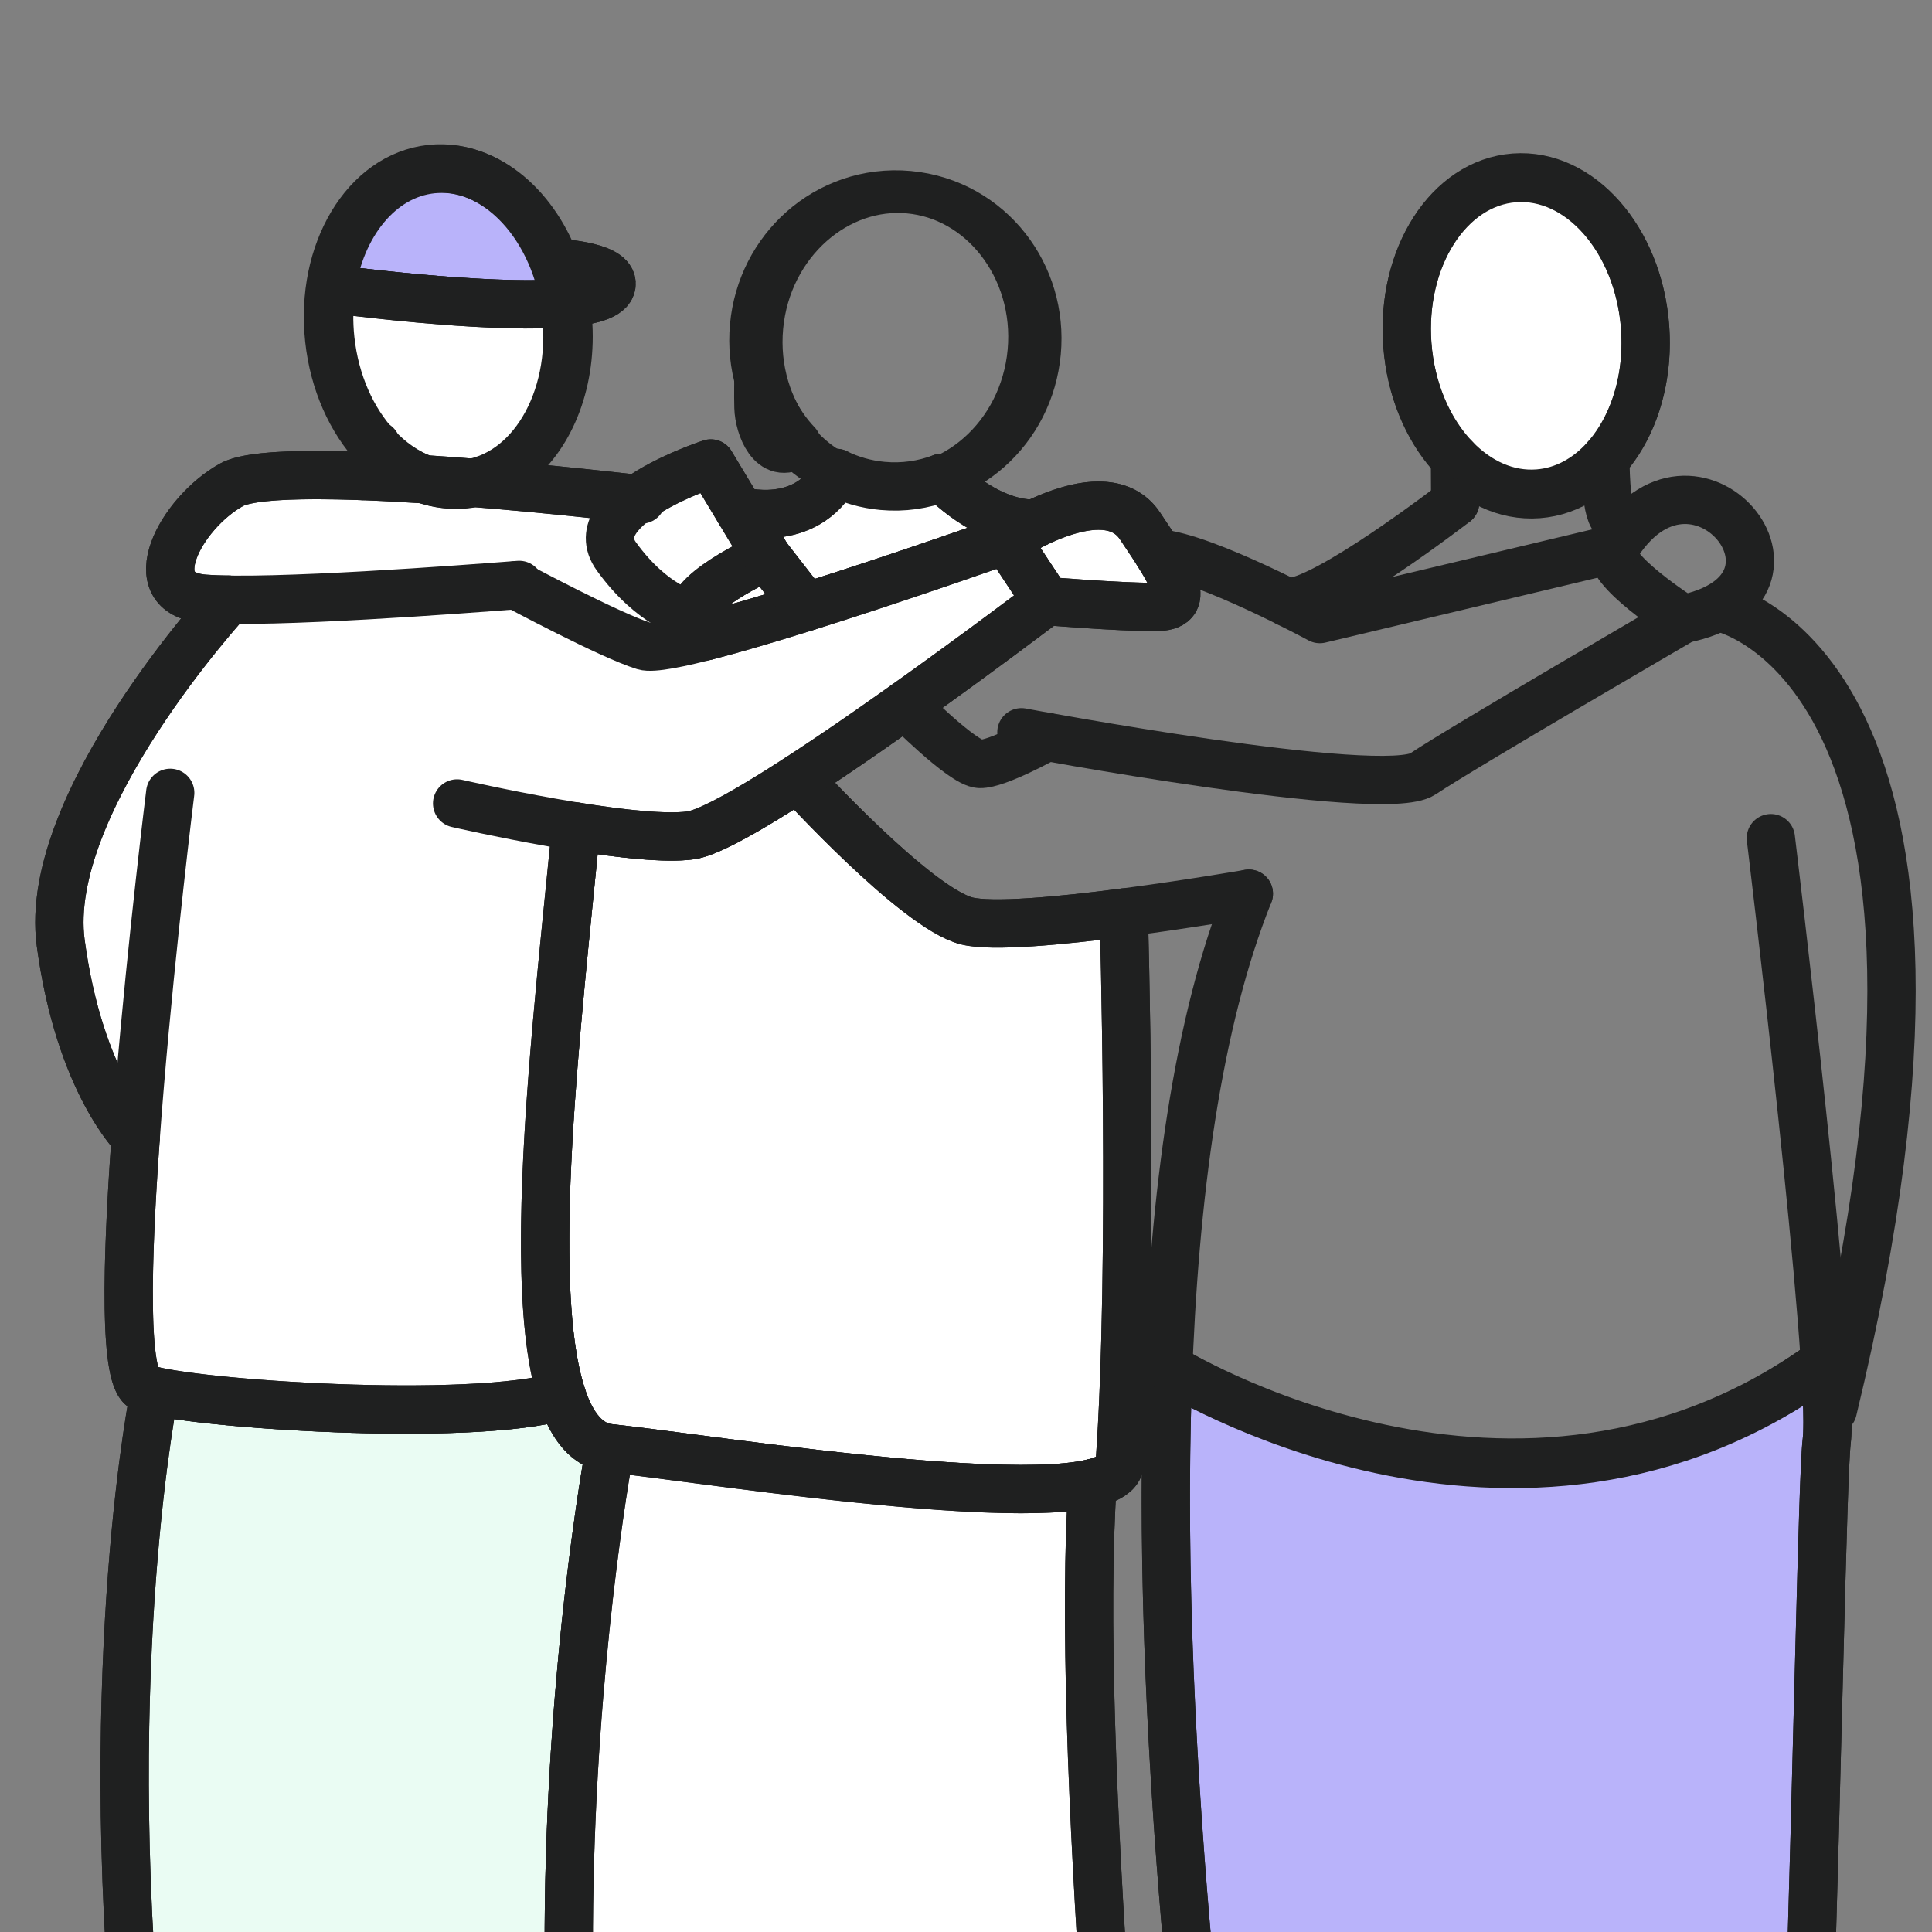 <?xml version="1.0" encoding="UTF-8" standalone="no"?>
<!DOCTYPE svg PUBLIC "-//W3C//DTD SVG 1.1//EN" "http://www.w3.org/Graphics/SVG/1.1/DTD/svg11.dtd">
<svg width="100%" height="100%" viewBox="0 0 600 600" version="1.1" xmlns="http://www.w3.org/2000/svg" xmlns:xlink="http://www.w3.org/1999/xlink" xml:space="preserve" xmlns:serif="http://www.serif.com/" style="fill-rule:evenodd;clip-rule:evenodd;stroke-linejoin:round;stroke-miterlimit:2;">
    <rect x="0" y="0" width="600" height="600" fill="#808080" stroke="none"/>
    <g transform="matrix(2.173,0,0,2.173,-639.539,-733.246)">
        <path d="M314.088,631.541C308.584,574.498 316.418,536.246 316.418,536.246C326.147,538.4 362.256,540.563 374.611,536.935C376.063,541.35 378.271,544.07 381.484,544.412C381.484,544.412 371.806,595.899 377.269,649.544C370.211,670.957 288.465,700.634 288.465,700.634L272.265,652.167L314.088,631.541Z" style="fill:rgb(234,252,243);stroke:rgb(31,32,32);stroke-width:6.9px;"/>
    </g>
    <g transform="matrix(2.173,0,0,2.173,-639.539,-733.246)">
        <path d="M348.115,401.249C350.122,403.42 352.463,405.037 354.979,405.931C351.974,405.735 348.987,405.573 346.14,405.467C348.505,405.345 348.24,402.162 348.115,401.249Z" style="fill:white;stroke:rgb(31,32,32);stroke-width:6.9px;"/>
    </g>
    <g transform="matrix(2.173,0,0,2.173,-639.539,-733.246)">
        <path d="M375.188,380.729C374.863,378.712 374.343,376.79 373.66,374.996C373.66,374.996 381.534,375.32 381.706,377.893C381.816,379.535 379.169,380.379 375.188,380.729Z" style="fill:rgb(185,179,250);stroke:rgb(31,32,32);stroke-width:6.9px;"/>
    </g>
    <g transform="matrix(2.173,0,0,2.173,-639.539,-733.246)">
        <path d="M373.66,374.996C374.343,376.79 374.863,378.712 375.188,380.729C363.834,381.728 341.635,378.706 341.635,378.706C342.93,369.543 348.586,362.427 356.053,361.628C363.443,360.836 370.408,366.465 373.66,374.996Z" style="fill:rgb(185,179,250);stroke:rgb(31,32,32);stroke-width:6.9px;"/>
    </g>
    <g transform="matrix(2.173,0,0,2.173,-639.539,-733.246)">
        <path d="M402.706,389.545C403.394,393.909 405.365,397.852 408.23,400.879C404.616,403.396 402.775,398.37 402.706,395.676C402.657,393.78 402.706,391.875 402.706,389.979L402.706,389.545Z" style="fill:white;stroke:rgb(31,32,32);stroke-width:6.9px;"/>
    </g>
    <g transform="matrix(2.173,0,0,2.173,-639.539,-733.246)">
        <path d="M502.25,402.932C498.532,399.058 495.946,393.273 495.448,386.668C494.51,374.209 501.359,363.52 510.734,362.814C520.109,362.108 528.482,371.65 529.42,384.11C529.579,386.226 529.514,388.29 529.25,390.264C528.576,395.306 526.604,399.752 523.764,402.932C521.169,405.837 517.85,407.685 514.135,407.964C509.729,408.296 505.545,406.365 502.25,402.932Z" style="fill:white;stroke:rgb(31,32,32);stroke-width:6.9px;"/>
    </g>
    <g transform="matrix(2.173,0,0,2.173,-639.539,-733.246)">
        <path d="M442.208,412.283C446.764,410.055 453.923,407.678 457.22,412.574C462.259,420.058 464.831,424.184 459.388,424.184C453.944,424.184 443.898,423.337 443.898,423.337L438.12,414.597C438.12,414.597 439.801,413.461 442.208,412.283Z" style="fill:white;stroke:rgb(31,32,32);stroke-width:6.9px;"/>
    </g>
    <g transform="matrix(2.173,0,0,2.173,-639.539,-733.246)">
        <path d="M403.885,416.943L409.514,424.184C404.305,425.819 399.231,427.326 395.133,428.375C395.133,428.375 394.627,427.936 393.562,426.328C391.084,422.585 403.885,416.943 403.885,416.943Z" style="fill:white;stroke:rgb(31,32,32);stroke-width:6.9px;"/>
    </g>
    <g transform="matrix(2.173,0,0,2.173,-639.539,-733.246)">
        <path d="M399.961,410.425C399.961,410.425 409.451,413.26 413.827,405.02C415.856,406.018 418.084,406.665 420.447,406.881C423.415,407.153 426.294,406.719 428.937,405.711C428.937,405.711 435.168,412.358 442.208,412.283C439.801,413.461 438.12,414.597 438.12,414.597C438.12,414.597 423.34,419.844 409.514,424.184L403.885,416.943L399.961,410.425Z" style="fill:white;stroke:rgb(31,32,32);stroke-width:6.9px;"/>
    </g>
    <g transform="matrix(2.173,0,0,2.173,-639.539,-733.246)">
        <path d="M454.911,467.858C454.911,467.858 456.383,518.491 454.336,546.591C453.703,555.288 396.209,545.979 381.484,544.412C378.271,544.07 376.063,541.35 374.611,536.935C369.406,521.115 373.904,483.526 376.653,455.573C382.981,456.588 389.483,457.322 393.035,456.82C395.637,456.453 401.489,453.114 408.333,448.676C408.333,448.676 425.181,467.188 432.465,469.049C436.048,469.964 445.862,469.037 454.911,467.858Z" style="fill:white;stroke:rgb(31,32,32);stroke-width:6.9px;"/>
    </g>
    <g transform="matrix(2.173,0,0,2.173,-639.539,-733.246)">
        <path d="M374.611,536.935C361.477,540.792 321.498,538.104 314.904,535.84C312.004,534.844 312.377,518.264 313.706,500C313.706,500 305.68,492.244 302.988,472.193C300.297,452.142 327.011,423.143 327.011,423.143C325.678,423.123 324.499,423.078 323.515,423.002C314.012,422.269 320.092,410.797 327.396,406.723C329.86,405.349 337.326,405.14 346.14,405.467C348.987,405.573 351.974,405.735 354.979,405.931C356.868,406.602 358.856,406.865 360.875,406.649C361.295,406.604 361.71,406.538 362.118,406.454C373.147,407.342 383.055,408.478 385.441,408.758C389.708,405.68 395.897,403.673 395.897,403.673L403.885,416.943C403.885,416.943 391.084,422.585 393.562,426.328C394.627,427.936 395.133,428.375 395.133,428.375C399.231,427.326 404.305,425.819 409.514,424.184C423.34,419.844 438.12,414.597 438.12,414.597L443.898,423.337C443.898,423.337 434.485,430.499 423.645,438.202C411.467,446.855 397.489,456.191 393.035,456.82C389.483,457.322 382.981,456.588 376.653,455.573C373.904,483.526 369.406,521.115 374.611,536.935Z" style="fill:white;stroke:rgb(31,32,32);stroke-width:6.9px;"/>
    </g>
    <g transform="matrix(2.173,0,0,2.173,-639.539,-733.246)">
        <path d="M341.635,378.706C341.635,378.706 363.834,381.728 375.188,380.729C375.272,381.255 375.343,381.786 375.401,382.324C376.328,390.978 373.451,398.892 368.46,403.237C366.609,404.849 364.466,405.97 362.118,406.454C359.769,406.265 357.369,406.087 354.979,405.931C352.463,405.037 350.122,403.42 348.115,401.249C344.654,397.506 342.187,392.117 341.527,385.952C341.259,383.452 341.309,381.014 341.635,378.706Z" style="fill:white;stroke:rgb(31,32,32);stroke-width:6.9px;"/>
    </g>
    <g transform="matrix(2.173,0,0,2.173,-639.539,-733.246)">
        <path d="M461.279,532.911C461.279,532.911 511.216,563.97 555.132,532.063C555.485,537.454 555.608,541.517 555.383,543.392C554.153,553.661 552.684,707.369 546.176,716.568C543.244,720.712 529.068,721.139 514.377,720.357C496.462,719.403 477.78,716.651 477.78,716.651C477.78,716.651 458.089,614.32 461.279,532.911Z" style="fill:rgb(185,179,250);stroke:rgb(31,32,32);stroke-width:6.9px;"/>
    </g>
    <g transform="matrix(-2.161,0.231,0.231,2.161,1378.76,-892.37)">
        <ellipse cx="615.798" cy="394.031" rx="17.034" ry="22.639" style="fill:none;stroke:rgb(31,32,32);stroke-width:6.9px;stroke-linecap:round;stroke-miterlimit:1.5;"/>
    </g>
    <g transform="matrix(2.167,-0.163,0.163,2.167,-924.68,-649.101)">
        <ellipse cx="615.798" cy="394.031" rx="17.034" ry="22.639" style="fill:none;stroke:rgb(31,32,32);stroke-width:6.9px;stroke-linecap:round;stroke-miterlimit:1.5;"/>
    </g>
    <g transform="matrix(2.531,0.232,-0.185,2.019,-1207.62,-833.019)">
        <ellipse cx="615.798" cy="394.031" rx="17.034" ry="22.639" style="fill:none;stroke:rgb(31,32,32);stroke-width:6.52px;stroke-linecap:round;stroke-miterlimit:1.5;"/>
    </g>
    <g transform="matrix(2.173,0,0,2.173,-639.539,-733.246)">
        <path d="M523.764,402.932C523.764,402.932 523.657,410.314 525.032,411.564" style="fill:none;stroke:rgb(31,32,32);stroke-width:6.9px;stroke-linecap:round;stroke-miterlimit:1.5;"/>
    </g>
    <g transform="matrix(2.173,0,0,2.173,-639.539,-733.246)">
        <path d="M502.25,402.932L502.282,409.237" style="fill:none;stroke:rgb(31,32,32);stroke-width:6.9px;stroke-linecap:round;stroke-miterlimit:1.5;"/>
    </g>
    <g transform="matrix(2.173,0,0,2.173,-639.539,-733.246)">
        <path d="M547.398,457.221C547.398,457.221 556.614,533.124 555.383,543.392C554.153,553.661 552.684,707.369 546.176,716.568C539.668,725.766 477.78,716.651 477.78,716.651C477.78,716.651 443.45,538.238 472.792,465.155" style="fill:none;stroke:rgb(31,32,32);stroke-width:6.9px;stroke-linecap:round;stroke-miterlimit:1.5;"/>
    </g>
    <g transform="matrix(2.173,0,0,2.173,-639.539,-733.246)">
        <path d="M461.279,532.911C461.279,532.911 511.129,564.409 555.132,532.063" style="fill:none;stroke:rgb(31,32,32);stroke-width:6.9px;stroke-linecap:round;stroke-miterlimit:1.5;"/>
    </g>
    <g transform="matrix(2.173,0,0,2.173,-639.539,-733.246)">
        <path d="M381.484,544.412C393.973,545.741 437.227,552.639 450.463,549.398C447.968,586.208 455.33,665.696 458.864,700.051C486.191,716.658 460.627,716.568 460.627,716.568C460.627,716.568 396.337,719.852 392.685,711.807C362.513,645.338 381.484,544.412 381.484,544.412Z" style="fill:white;stroke:rgb(31,32,32);stroke-width:6.9px;"/>
    </g>
    <g transform="matrix(2.173,0,0,2.173,-639.539,-733.246)">
        <path d="M472.792,465.155C472.792,465.155 439.749,470.909 432.465,469.049C425.181,467.188 408.333,448.676 408.333,448.676" style="fill:none;stroke:rgb(31,32,32);stroke-width:6.9px;stroke-linecap:round;stroke-miterlimit:1.5;"/>
    </g>
    <g transform="matrix(2.173,0,0,2.173,-639.539,-733.246)">
        <path d="M440.288,442.087C440.288,442.087 492.043,451.814 497.663,448.042C503.283,444.27 534.852,425.912 534.852,425.912" style="fill:none;stroke:rgb(31,32,32);stroke-width:6.9px;stroke-linecap:round;stroke-miterlimit:1.5;"/>
    </g>
    <g transform="matrix(2.173,0,0,2.173,-639.539,-733.246)">
        <path d="M525.032,415.88C523.396,418.612 534.852,425.912 534.852,425.912C556.435,421.563 536.284,397.088 525.032,415.88Z" style="fill:none;stroke:rgb(31,32,32);stroke-width:6.9px;stroke-linecap:round;stroke-miterlimit:1.5;"/>
    </g>
    <g transform="matrix(2.173,0,0,2.173,-639.539,-733.246)">
        <path d="M525.032,415.88L482.939,425.912C482.939,425.912 466.564,417.042 459.811,416.509" style="fill:none;stroke:rgb(31,32,32);stroke-width:6.9px;stroke-linecap:round;stroke-miterlimit:1.5;"/>
    </g>
    <g transform="matrix(2.173,0,0,2.173,-639.539,-733.246)">
        <path d="M359.641,452.261C359.641,452.261 384.618,458.009 393.035,456.82C401.453,455.632 443.898,423.337 443.898,423.337L438.12,414.597C438.12,414.597 391.2,431.255 386.353,429.76C381.506,428.265 368.09,421.076 368.09,421.076" style="fill:none;stroke:rgb(31,32,32);stroke-width:6.9px;stroke-linecap:round;stroke-miterlimit:1.5;"/>
    </g>
    <g transform="matrix(2.173,0,0,2.173,-639.539,-733.246)">
        <path d="M438.12,414.597C438.12,414.597 452.181,405.091 457.22,412.574C462.259,420.058 464.831,424.184 459.388,424.184C453.944,424.184 443.898,423.337 443.898,423.337" style="fill:none;stroke:rgb(31,32,32);stroke-width:6.9px;stroke-linecap:round;stroke-miterlimit:1.5;"/>
    </g>
    <g transform="matrix(2.173,0,0,2.173,-639.539,-733.246)">
        <path d="M443.898,442.745C443.898,442.745 436.796,446.709 434.338,446.621C431.88,446.532 423.645,438.202 423.645,438.202" style="fill:none;stroke:rgb(31,32,32);stroke-width:6.9px;stroke-linecap:round;stroke-miterlimit:1.5;"/>
    </g>
    <g transform="matrix(2.173,0,0,2.173,-639.539,-733.246)">
        <path d="M409.514,424.184L403.885,416.943C403.885,416.943 391.084,422.585 393.562,426.328C394.627,427.936 395.133,428.375 395.133,428.375" style="fill:none;stroke:rgb(31,32,32);stroke-width:6.9px;stroke-linecap:round;stroke-miterlimit:1.5;"/>
    </g>
    <g transform="matrix(2.173,0,0,2.173,-639.539,-733.246)">
        <path d="M403.885,416.943L395.897,403.673C395.897,403.673 377.203,409.734 382.395,416.943C387.588,424.152 392.938,425.312 392.938,425.312" style="fill:none;stroke:rgb(31,32,32);stroke-width:6.9px;stroke-linecap:round;stroke-miterlimit:1.5;"/>
    </g>
    <g transform="matrix(2.173,0,0,2.173,-639.539,-733.246)">
        <path d="M454.911,467.858C454.911,467.858 456.383,518.491 454.336,546.591C453.703,555.288 396.209,545.979 381.484,544.412C366.759,542.844 373.137,491.326 376.653,455.573" style="fill:none;stroke:rgb(31,32,32);stroke-width:6.9px;stroke-linecap:round;stroke-miterlimit:1.5;"/>
    </g>
    <g transform="matrix(2.173,0,0,2.173,-639.539,-733.246)">
        <path d="M381.484,544.412C381.484,544.412 362.513,645.338 392.685,711.807C396.337,719.852 460.627,716.568 460.627,716.568" style="fill:none;stroke:rgb(31,32,32);stroke-width:6.9px;stroke-linecap:round;stroke-miterlimit:1.5;"/>
    </g>
    <g transform="matrix(2.173,0,0,2.173,-639.539,-733.246)">
        <path d="M458.864,700.051C455.33,665.696 447.968,586.208 450.463,549.398" style="fill:none;stroke:rgb(31,32,32);stroke-width:6.9px;stroke-linecap:round;stroke-miterlimit:1.5;"/>
    </g>
    <g transform="matrix(-2.173,0,0,2.173,1468.86,-755.83)">
        <path d="M628.629,389.099C628.629,389.099 588.134,394.612 588.557,388.286C588.729,385.713 596.604,385.389 596.604,385.389" style="fill:none;stroke:rgb(31,32,32);stroke-width:6.9px;stroke-linecap:round;stroke-miterlimit:1.5;"/>
    </g>
    <g transform="matrix(2.173,0,0,2.173,-639.539,-733.246)">
        <path d="M385.985,408.822C385.985,408.822 334.701,402.649 327.396,406.723C320.092,410.797 314.012,422.269 323.515,423.002C333.017,423.735 360.727,421.634 368.512,421.027" style="fill:none;stroke:rgb(31,32,32);stroke-width:6.9px;stroke-linecap:round;stroke-miterlimit:1.5;"/>
    </g>
    <g transform="matrix(2.173,0,0,2.173,-639.539,-733.246)">
        <path d="M348.077,401.007C348.077,401.007 348.902,405.325 346.14,405.467" style="fill:none;stroke:rgb(31,32,32);stroke-width:6.9px;stroke-linecap:round;stroke-miterlimit:1.5;"/>
    </g>
    <g transform="matrix(2.173,0,0,2.173,-639.539,-733.246)">
        <path d="M368.46,403.237C368.46,403.237 368.145,406.464 368.766,406.723" style="fill:none;stroke:rgb(31,32,32);stroke-width:6.9px;stroke-linecap:round;stroke-miterlimit:1.5;"/>
    </g>
    <g transform="matrix(2.173,0,0,2.173,-639.539,-733.246)">
        <path d="M327.011,423.143C327.011,423.143 300.297,452.142 302.988,472.193C305.68,492.244 313.706,500 313.706,500" style="fill:none;stroke:rgb(31,32,32);stroke-width:6.9px;stroke-linecap:round;stroke-miterlimit:1.5;"/>
    </g>
    <g transform="matrix(2.173,0,0,2.173,-639.539,-733.246)">
        <path d="M318.639,450.745C318.639,450.745 308.31,533.576 314.904,535.84C321.498,538.104 361.477,540.792 374.611,536.935" style="fill:none;stroke:rgb(31,32,32);stroke-width:6.9px;stroke-linecap:round;stroke-miterlimit:1.5;"/>
    </g>
    <g transform="matrix(2.173,0,0,2.173,-639.539,-733.246)">
        <path d="M399.961,410.425C399.961,410.425 409.451,413.26 413.827,405.02" style="fill:none;stroke:rgb(31,32,32);stroke-width:6.9px;stroke-linecap:round;stroke-miterlimit:1.5;"/>
    </g>
    <g transform="matrix(2.173,0,0,2.173,-639.539,-733.246)">
        <path d="M428.937,405.711C428.937,405.711 435.168,412.358 442.208,412.283" style="fill:none;stroke:rgb(31,32,32);stroke-width:6.9px;stroke-linecap:round;stroke-miterlimit:1.5;"/>
    </g>
    <g transform="matrix(2.173,0,0,2.173,-639.539,-733.246)">
        <path d="M316.418,536.246C316.418,536.246 308.584,574.498 314.088,631.541" style="fill:none;stroke:rgb(31,32,32);stroke-width:6.9px;stroke-linecap:round;stroke-miterlimit:1.5;"/>
    </g>
    <g transform="matrix(2.173,0,0,2.173,-252.151,-56.282)">
        <path d="M324.01,97.706C324.01,97.706 305.2,112.23 300,111.976" style="fill:none;stroke:rgb(31,32,32);stroke-width:6.9px;stroke-linecap:round;stroke-miterlimit:1.5;"/>
    </g>
    <g transform="matrix(1.391,0,0,1.391,-126.931,25.455)">
        <path d="M475.103,117.265C475.103,117.265 540.814,130.009 500.45,296.509" style="fill:none;stroke:rgb(31,32,32);stroke-width:10.79px;stroke-linecap:round;stroke-miterlimit:1.5;"/>
    </g>
</svg>
